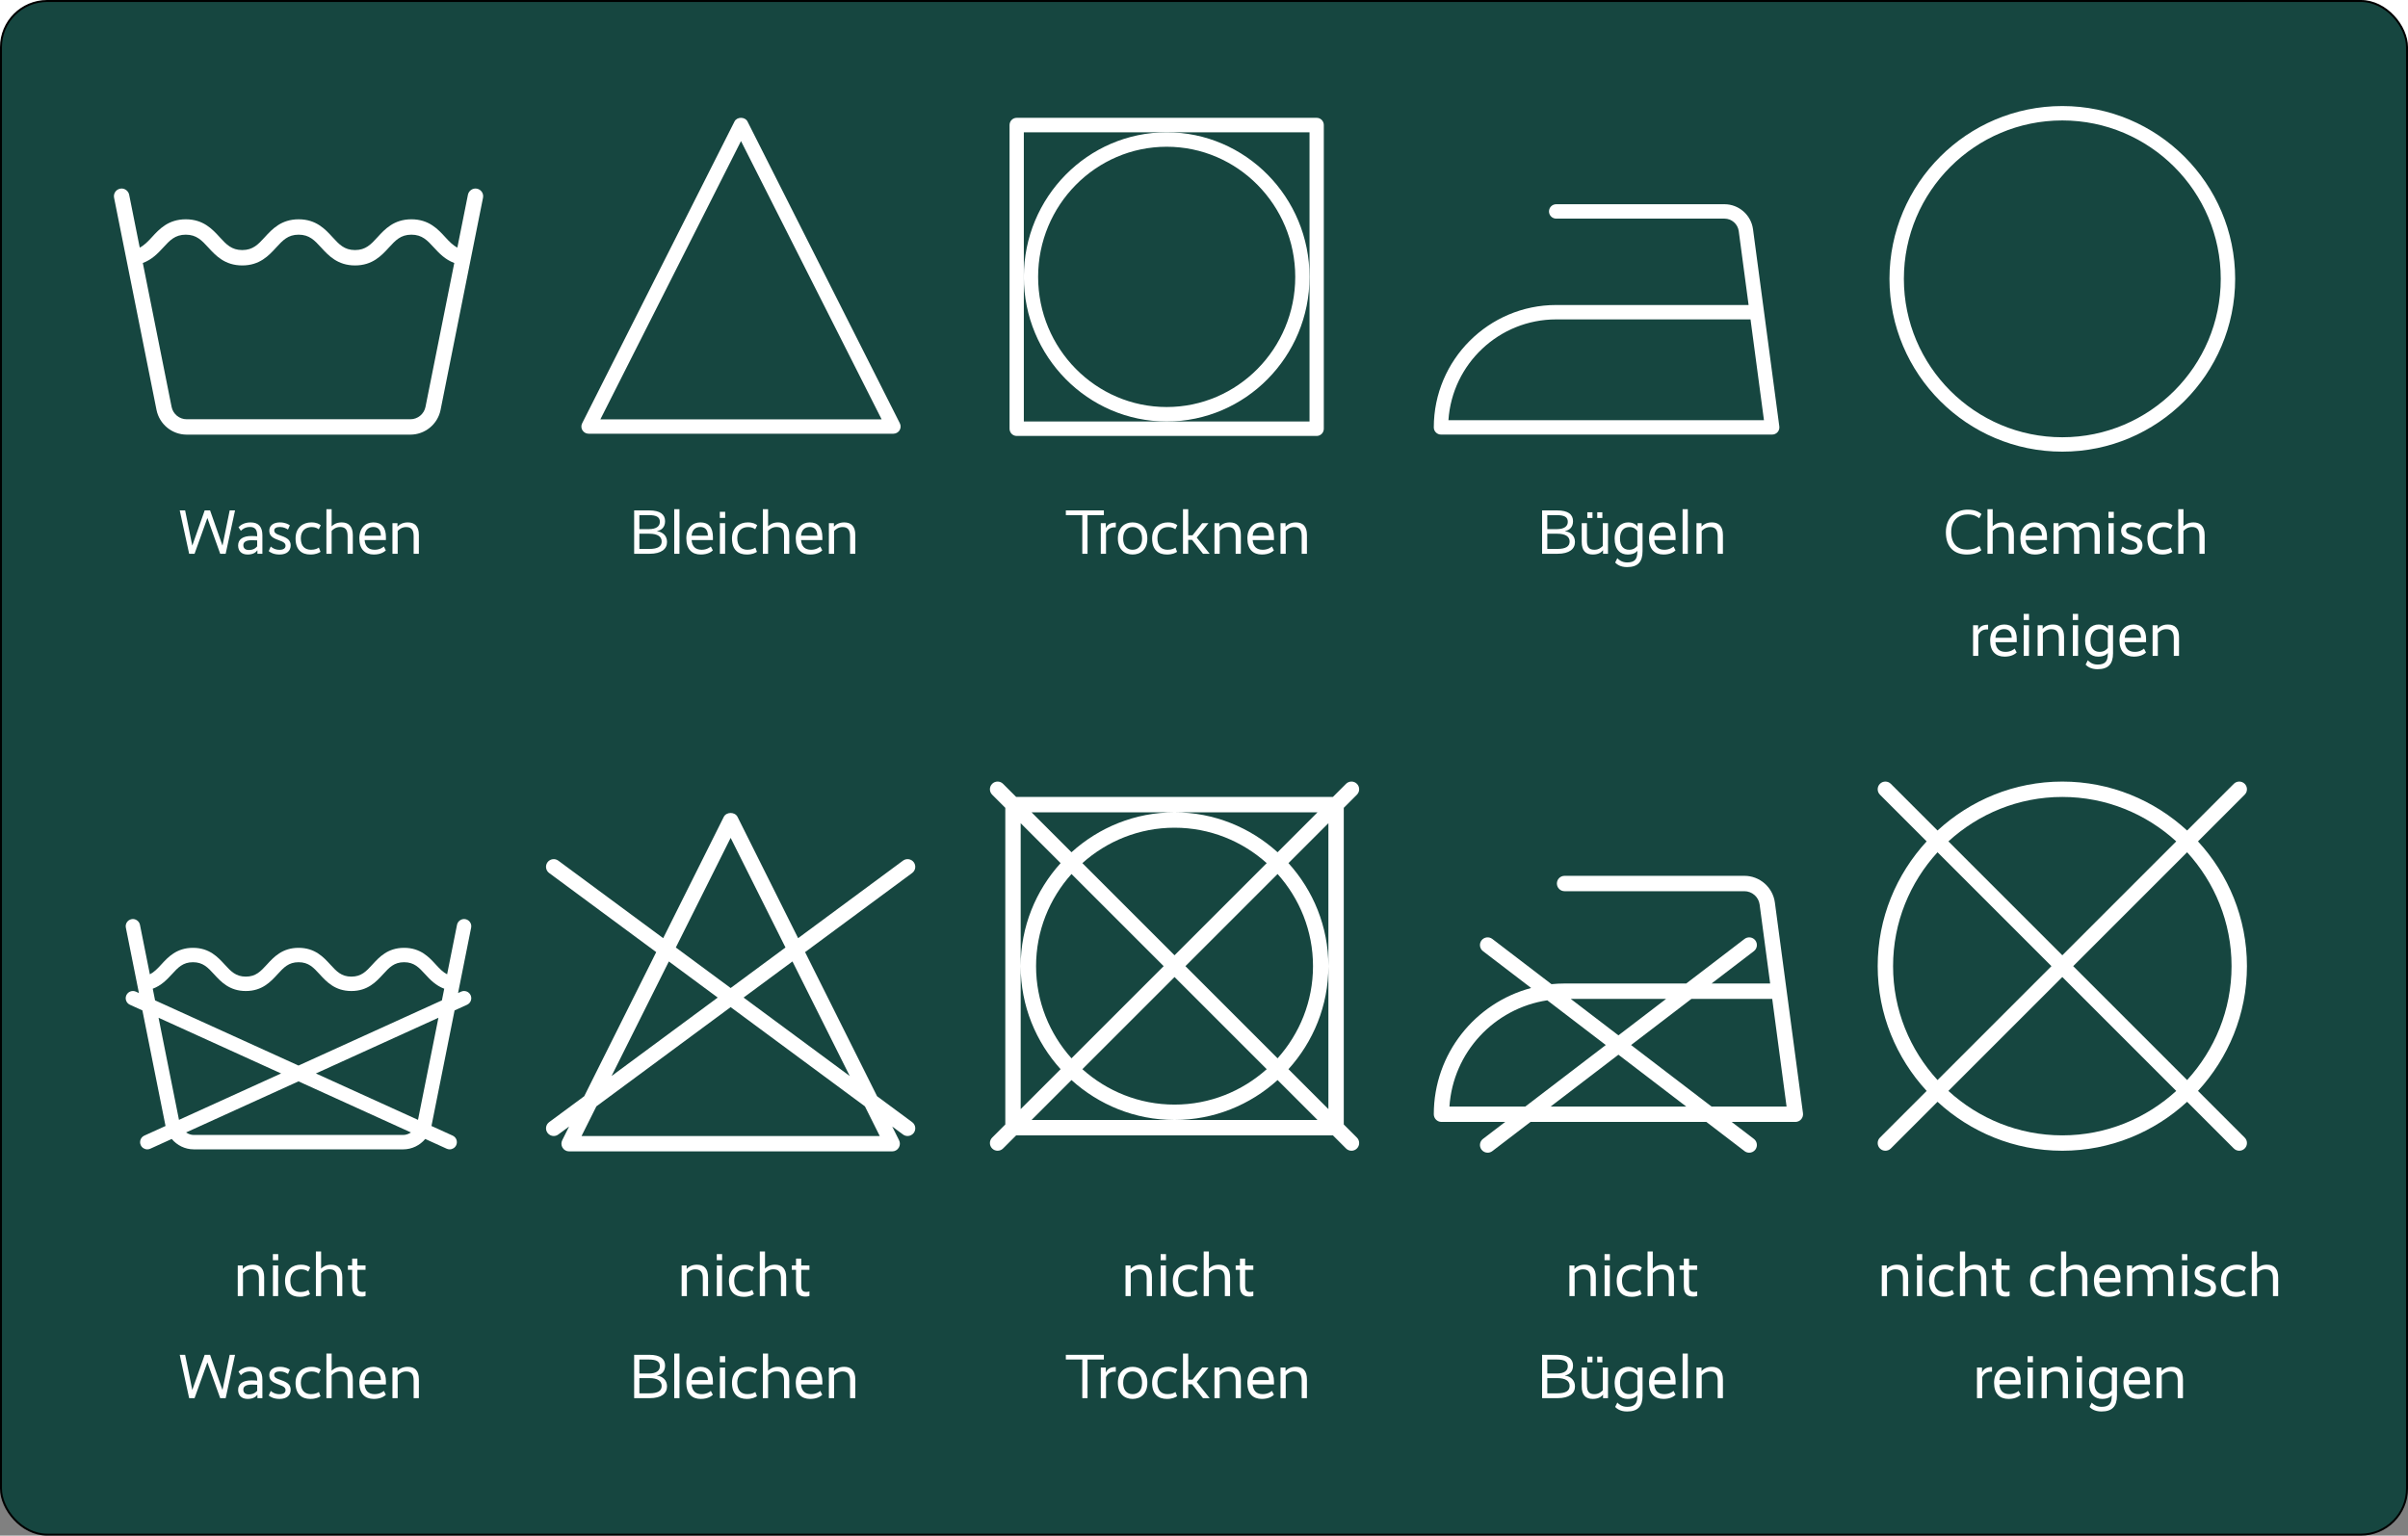 <?xml version="1.0" encoding="UTF-8"?> <svg xmlns="http://www.w3.org/2000/svg" width="613" height="391" viewBox="0 0 613 391" fill="none"><rect x="0" y="0" width="613" height="391" fill="#808080" stroke="none"/><rect width="613" height="302" fill="white"></rect><rect x="0.25" y="0.25" width="612.5" height="390.5" rx="11.75" fill="#164640" stroke="black" stroke-width="0.5"></rect><path d="M117.381 252.492L116.607 252.844L119.937 236.196C120.137 235.203 119.493 234.238 118.498 234.039C117.556 233.832 116.543 234.48 116.343 235.477L113.822 248.076C112.755 247.528 111.912 246.651 110.945 245.595C109.205 243.697 107.039 241.334 102.873 241.334C98.706 241.334 96.544 243.697 94.804 245.595C93.237 247.31 91.994 248.665 89.446 248.665C86.893 248.665 85.655 247.31 84.084 245.595C82.344 243.697 80.178 241.334 76.012 241.334C71.849 241.334 69.683 243.697 67.947 245.594C66.372 247.31 65.13 248.665 62.577 248.665C60.022 248.665 58.776 247.31 57.201 245.594C55.461 243.697 53.292 241.334 49.122 241.334C44.952 241.334 42.786 243.695 41.046 245.594C40.074 246.652 39.226 247.532 38.151 248.08L35.63 235.476C35.43 234.48 34.417 233.83 33.475 234.039C32.48 234.238 31.836 235.203 32.037 236.196L35.366 252.844L34.592 252.492C33.672 252.077 32.588 252.481 32.165 253.401C31.747 254.323 32.155 255.41 33.075 255.828L36.252 257.273L42.137 286.694L36.74 289.147C35.82 289.566 35.412 290.652 35.831 291.574C36.139 292.248 36.804 292.648 37.499 292.648C37.753 292.648 38.011 292.596 38.258 292.483L43.719 290.001C45.079 291.626 47.11 292.648 49.337 292.648H102.636C104.862 292.648 106.894 291.626 108.254 290.001L113.715 292.483C113.962 292.596 114.22 292.648 114.474 292.648C115.168 292.648 115.834 292.248 116.142 291.574C116.561 290.652 116.153 289.566 115.233 289.147L109.836 286.694L115.721 257.273L118.898 255.828C119.818 255.409 120.226 254.323 119.807 253.401C119.389 252.482 118.304 252.077 117.381 252.492ZM40.364 259.142L71.558 273.321L45.563 285.137L40.364 259.142ZM102.637 288.983H49.337C48.606 288.983 47.941 288.726 47.361 288.346L75.987 275.334L104.612 288.346C104.032 288.726 103.367 288.983 102.637 288.983ZM106.41 285.137L80.415 273.321L111.609 259.142L106.41 285.137ZM112.495 254.713L75.987 271.308L39.478 254.713L38.885 251.746C41.047 250.947 42.479 249.451 43.745 248.07C45.321 246.354 46.566 244.999 49.122 244.999C51.681 244.999 52.927 246.356 54.502 248.072C56.242 249.969 58.411 252.33 62.578 252.33C66.744 252.33 68.91 249.967 70.65 248.069C72.221 246.354 73.46 244.999 76.012 244.999C78.564 244.999 79.806 246.354 81.381 248.07C83.117 249.967 85.283 252.33 89.446 252.33C93.609 252.33 95.771 249.967 97.511 248.07C99.082 246.354 100.321 244.999 102.873 244.999C105.425 244.999 106.667 246.354 108.242 248.07C109.505 249.451 110.934 250.946 113.089 251.745L112.495 254.713Z" fill="white"></path><path d="M229.075 107.784L190.287 30.93C189.66 29.69 187.611 29.69 186.983 30.93L148.195 107.784C147.91 108.351 147.939 109.024 148.274 109.564C148.613 110.104 149.208 110.432 149.847 110.432H227.423C228.062 110.432 228.657 110.104 228.996 109.564C229.332 109.024 229.36 108.351 229.075 107.784ZM152.834 106.776L188.635 35.916L224.436 106.776H152.834Z" fill="white"></path><g clip-path="url(#clip0_3007_8325)"><path d="M335.182 30H258.818C257.813 30 257 30.823 257 31.841V109.159C257 110.177 257.813 111 258.818 111H335.182C336.187 111 337 110.177 337 109.159V31.841C337 30.823 336.187 30 335.182 30ZM333.364 70.5V107.318H297H260.636V70.5V33.682H297H333.364V70.5Z" fill="white"></path><path d="M297 33.682C276.949 33.682 260.637 50.198 260.637 70.5C260.637 90.802 276.949 107.318 297 107.318C317.052 107.318 333.364 90.802 333.364 70.5C333.364 50.198 317.052 33.682 297 33.682ZM297 103.636C278.955 103.636 264.273 88.771 264.273 70.5C264.273 52.229 278.955 37.364 297 37.364C315.046 37.364 329.728 52.229 329.728 70.5C329.728 88.771 315.045 103.636 297 103.636Z" fill="white"></path></g><path d="M452.957 108.574L446.261 58.363C445.778 54.735 442.655 52 438.994 52H396.157C395.144 52 394.324 52.82 394.324 53.833C394.324 54.846 395.144 55.666 396.157 55.666H438.995C440.824 55.666 442.386 57.033 442.628 58.846L445.137 77.659H396.157C378.977 77.659 365 91.635 365 108.816C365 109.829 365.82 110.649 366.833 110.649H451.14C451.668 110.649 452.171 110.421 452.519 110.024C452.867 109.625 453.027 109.097 452.957 108.574ZM368.726 106.983C369.673 92.675 381.615 81.324 396.157 81.324H445.626L449.046 106.983H368.726Z" fill="white"></path><g clip-path="url(#clip1_3007_8325)"><path d="M525 27C500.737 27 481 46.739 481 71C481 95.261 500.737 115 525 115C549.263 115 569 95.261 569 71C569 46.739 549.263 27 525 27ZM525 111.333C502.76 111.333 484.667 93.24 484.667 71C484.667 48.76 502.76 30.667 525 30.667C547.24 30.667 565.333 48.76 565.333 71C565.333 93.24 547.24 111.333 525 111.333Z" fill="white"></path></g><path d="M59.833 129.96L57.449 141H56.057L52.809 131.928H52.777L49.529 141H48.153L45.753 129.96H47.129L48.937 138.872H48.969L52.105 129.96H53.481L56.617 138.872H56.649L58.473 129.96H59.833ZM60.619 138.888C60.619 137.288 61.883 136.472 64.043 136.472C64.667 136.472 65.163 136.52 65.467 136.552V136.312C65.467 134.856 64.923 134.184 63.643 134.184C62.411 134.184 61.691 134.76 61.323 135.16L60.715 134.248C61.163 133.768 62.107 133.016 63.787 133.016C65.883 133.016 66.795 134.2 66.795 136.328V141H65.531V140.136H65.499C65.275 140.44 64.667 141.192 63.067 141.192C61.419 141.192 60.619 140.248 60.619 138.888ZM61.947 138.808C61.947 139.576 62.427 140.04 63.355 140.04C64.635 140.04 65.211 139.416 65.467 139.112V137.592C65.163 137.56 64.731 137.544 64.139 137.544C62.683 137.544 61.947 137.976 61.947 138.808ZM73.788 133.752L73.308 134.84C72.908 134.584 72.252 134.184 71.26 134.184C70.348 134.184 69.82 134.504 69.82 135.048C69.82 135.656 70.188 135.96 71.692 136.456C73.196 136.968 73.996 137.624 73.996 138.856C73.996 140.264 73.004 141.192 71.18 141.192C69.628 141.192 68.812 140.648 68.412 140.328L68.924 139.16C69.276 139.464 69.996 139.992 71.164 139.992C72.188 139.992 72.684 139.576 72.684 138.984C72.684 138.376 72.364 138.024 70.892 137.512C69.404 136.984 68.556 136.44 68.556 135.112C68.556 133.8 69.628 133.016 71.244 133.016C72.636 133.016 73.388 133.496 73.788 133.752ZM81.656 133.736L81.144 134.776C80.792 134.504 80.28 134.2 79.352 134.2C77.88 134.2 76.584 135.048 76.584 137.048C76.584 139.112 77.656 139.976 79.176 139.976C80.232 139.976 80.856 139.656 81.176 139.416L81.592 140.504C81.176 140.776 80.408 141.192 79.016 141.192C76.776 141.192 75.24 139.96 75.24 137.096C75.24 134.264 77.208 133.016 79.24 133.016C80.584 133.016 81.224 133.4 81.656 133.736ZM84.424 129.64V133.992H84.456C84.792 133.656 85.56 133.016 86.984 133.016C88.712 133.016 89.816 133.992 89.816 136.232V141H88.488V136.488C88.488 134.84 87.88 134.184 86.568 134.184C85.528 134.184 84.792 134.776 84.424 135.176V141H83.096V129.64H84.424ZM91.475 137.08C91.475 134.44 93.043 133.016 95.059 133.016C97.107 133.016 98.243 134.248 98.243 136.76V137.512H92.819C92.963 139.144 93.811 139.976 95.379 139.976C96.691 139.976 97.475 139.368 97.715 139.144L98.227 140.136C97.875 140.472 96.963 141.192 95.155 141.192C92.963 141.192 91.475 139.912 91.475 137.08ZM95.027 134.184C93.827 134.184 92.931 134.936 92.819 136.392H96.963C96.947 134.968 96.307 134.184 95.027 134.184ZM101.188 133.208V134.088H101.22C101.54 133.72 102.308 133.016 103.812 133.016C105.572 133.016 106.628 133.976 106.628 136.216V141H105.3V136.472C105.3 134.856 104.66 134.2 103.38 134.2C102.34 134.2 101.604 134.792 101.236 135.192V141H99.908V133.208H101.188Z" fill="white"></path><path d="M169.803 138.008C169.803 139.768 168.379 141 165.387 141H161.435V129.96H165.275C168.075 129.96 169.307 131 169.307 132.696C169.307 134.2 168.443 135 167.259 135.224V135.256C168.715 135.464 169.803 136.408 169.803 138.008ZM167.979 132.856C167.979 131.672 167.131 131.16 165.163 131.16H162.763V134.728H165.163C167.131 134.728 167.979 133.976 167.979 132.856ZM168.443 137.88C168.443 136.648 167.435 135.896 165.323 135.896H162.763V139.768H165.323C167.483 139.768 168.443 139.112 168.443 137.88ZM172.965 129.64V141H171.637V129.64H172.965ZM174.717 137.08C174.717 134.44 176.285 133.016 178.301 133.016C180.349 133.016 181.485 134.248 181.485 136.76V137.512H176.061C176.205 139.144 177.053 139.976 178.621 139.976C179.933 139.976 180.717 139.368 180.957 139.144L181.469 140.136C181.117 140.472 180.205 141.192 178.397 141.192C176.205 141.192 174.717 139.912 174.717 137.08ZM178.269 134.184C177.069 134.184 176.173 134.936 176.061 136.392H180.205C180.189 134.968 179.549 134.184 178.269 134.184ZM184.606 130.312V131.864H183.246V130.312H184.606ZM184.59 133.208V141H183.262V133.208H184.59ZM192.758 133.736L192.246 134.776C191.894 134.504 191.382 134.2 190.454 134.2C188.982 134.2 187.686 135.048 187.686 137.048C187.686 139.112 188.758 139.976 190.278 139.976C191.334 139.976 191.958 139.656 192.278 139.416L192.694 140.504C192.278 140.776 191.51 141.192 190.118 141.192C187.878 141.192 186.342 139.96 186.342 137.096C186.342 134.264 188.31 133.016 190.342 133.016C191.686 133.016 192.326 133.4 192.758 133.736ZM195.526 129.64V133.992H195.558C195.894 133.656 196.662 133.016 198.086 133.016C199.814 133.016 200.918 133.992 200.918 136.232V141H199.59V136.488C199.59 134.84 198.982 134.184 197.67 134.184C196.63 134.184 195.894 134.776 195.526 135.176V141H194.198V129.64H195.526ZM202.576 137.08C202.576 134.44 204.144 133.016 206.16 133.016C208.208 133.016 209.344 134.248 209.344 136.76V137.512H203.92C204.064 139.144 204.912 139.976 206.48 139.976C207.792 139.976 208.576 139.368 208.816 139.144L209.328 140.136C208.976 140.472 208.064 141.192 206.256 141.192C204.064 141.192 202.576 139.912 202.576 137.08ZM206.128 134.184C204.928 134.184 204.032 134.936 203.92 136.392H208.064C208.048 134.968 207.408 134.184 206.128 134.184ZM212.289 133.208V134.088H212.321C212.641 133.72 213.409 133.016 214.913 133.016C216.673 133.016 217.729 133.976 217.729 136.216V141H216.401V136.472C216.401 134.856 215.761 134.2 214.481 134.2C213.441 134.2 212.705 134.792 212.337 135.192V141H211.009V133.208H212.289Z" fill="white"></path><path d="M281.01 129.96V131.16H276.85V141H275.522V131.16H271.33V129.96H281.01ZM284.052 133.064V134.264H283.732C282.612 134.264 281.924 134.84 281.556 135.64V141H280.228V133.208H281.508V134.44H281.54C281.844 133.752 282.404 133.064 284.052 133.064ZM292.08 137.096C292.08 139.896 290.352 141.192 288.32 141.192C286.304 141.192 284.576 139.896 284.576 137.096C284.576 134.312 286.304 133.016 288.32 133.016C290.352 133.016 292.08 134.312 292.08 137.096ZM290.736 137.096C290.736 135.144 289.696 134.2 288.32 134.2C286.96 134.2 285.92 135.144 285.92 137.096C285.92 139.064 286.944 139.976 288.32 139.976C289.712 139.976 290.736 139.064 290.736 137.096ZM299.711 133.736L299.199 134.776C298.847 134.504 298.335 134.2 297.407 134.2C295.935 134.2 294.639 135.048 294.639 137.048C294.639 139.112 295.711 139.976 297.231 139.976C298.287 139.976 298.911 139.656 299.231 139.416L299.647 140.504C299.231 140.776 298.463 141.192 297.071 141.192C294.831 141.192 293.295 139.96 293.295 137.096C293.295 134.264 295.263 133.016 297.295 133.016C298.639 133.016 299.279 133.4 299.711 133.736ZM307.951 141H306.239L303.471 137.464H302.479V141H301.151V129.64H302.479V136.296H303.583L306.047 133.208H307.647L304.655 136.888L307.951 141ZM310.445 133.208V134.088H310.477C310.797 133.72 311.565 133.016 313.069 133.016C314.829 133.016 315.885 133.976 315.885 136.216V141H314.557V136.472C314.557 134.856 313.917 134.2 312.637 134.2C311.597 134.2 310.861 134.792 310.493 135.192V141H309.165V133.208H310.445ZM317.545 137.08C317.545 134.44 319.113 133.016 321.129 133.016C323.177 133.016 324.313 134.248 324.313 136.76V137.512H318.889C319.033 139.144 319.881 139.976 321.449 139.976C322.761 139.976 323.545 139.368 323.785 139.144L324.297 140.136C323.945 140.472 323.033 141.192 321.225 141.192C319.033 141.192 317.545 139.912 317.545 137.08ZM321.097 134.184C319.897 134.184 319.001 134.936 318.889 136.392H323.033C323.017 134.968 322.377 134.184 321.097 134.184ZM327.258 133.208V134.088H327.29C327.61 133.72 328.378 133.016 329.882 133.016C331.642 133.016 332.698 133.976 332.698 136.216V141H331.37V136.472C331.37 134.856 330.73 134.2 329.45 134.2C328.41 134.2 327.674 134.792 327.306 135.192V141H325.978V133.208H327.258Z" fill="white"></path><path d="M400.936 138.008C400.936 139.768 399.512 141 396.52 141H392.568V129.96H396.408C399.208 129.96 400.44 131 400.44 132.696C400.44 134.2 399.576 135 398.392 135.224V135.256C399.848 135.464 400.936 136.408 400.936 138.008ZM399.112 132.856C399.112 131.672 398.264 131.16 396.296 131.16H393.896V134.728H396.296C398.264 134.728 399.112 133.976 399.112 132.856ZM399.576 137.88C399.576 136.648 398.568 135.896 396.456 135.896H393.896V139.768H396.456C398.616 139.768 399.576 139.112 399.576 137.88ZM405.394 130.424V131.88H404.082V130.424H405.394ZM407.906 130.424V131.88H406.61V130.424H407.906ZM409.346 133.208V141H408.082V140.12H408.05C407.778 140.44 407.138 141.192 405.474 141.192C403.698 141.192 402.658 140.248 402.658 137.992V133.208H403.986V137.72C403.986 139.368 404.578 139.976 405.906 139.976C407.01 139.976 407.666 139.368 408.018 139V133.208H409.346ZM418.142 133.208V140.328C418.142 143.08 416.942 144.392 414.19 144.392C412.414 144.392 411.582 143.64 411.166 143.24L411.726 142.12C412.014 142.424 412.782 143.208 414.206 143.208C416.142 143.208 416.814 142.36 416.814 140.584V140.28H416.782C416.542 140.568 415.95 141.192 414.35 141.192C412.494 141.192 411.038 139.944 411.038 137.144C411.038 134.296 412.718 133.016 414.478 133.016C415.998 133.016 416.574 133.752 416.846 134.088H416.878V133.208H418.142ZM412.398 137.096C412.398 139.128 413.39 139.976 414.718 139.976C415.934 139.976 416.51 139.352 416.814 138.984V135.208C416.51 134.824 415.966 134.2 414.814 134.2C413.502 134.2 412.398 135.048 412.398 137.096ZM419.787 137.08C419.787 134.44 421.355 133.016 423.371 133.016C425.419 133.016 426.555 134.248 426.555 136.76V137.512H421.131C421.275 139.144 422.123 139.976 423.691 139.976C425.003 139.976 425.787 139.368 426.027 139.144L426.539 140.136C426.187 140.472 425.275 141.192 423.467 141.192C421.275 141.192 419.787 139.912 419.787 137.08ZM423.339 134.184C422.139 134.184 421.243 134.936 421.131 136.392H425.275C425.259 134.968 424.619 134.184 423.339 134.184ZM429.66 129.64V141H428.332V129.64H429.66ZM433.156 133.208V134.088H433.188C433.508 133.72 434.276 133.016 435.78 133.016C437.54 133.016 438.596 133.976 438.596 136.216V141H437.268V136.472C437.268 134.856 436.628 134.2 435.348 134.2C434.308 134.2 433.572 134.792 433.204 135.192V141H431.876V133.208H433.156Z" fill="white"></path><path d="M495.359 135.512C495.359 131.512 498.127 129.768 500.927 129.768C503.039 129.768 503.871 130.488 504.431 130.872L503.855 131.96C503.343 131.592 502.623 130.984 500.959 130.984C498.687 130.984 496.719 132.36 496.719 135.432C496.719 138.552 498.383 139.944 500.767 139.944C502.575 139.944 503.519 139.304 503.903 139.016L504.383 140.104C503.967 140.424 502.879 141.192 500.687 141.192C497.647 141.192 495.359 139.48 495.359 135.512ZM507.276 129.64V133.992H507.308C507.644 133.656 508.412 133.016 509.836 133.016C511.564 133.016 512.668 133.992 512.668 136.232V141H511.34V136.488C511.34 134.84 510.732 134.184 509.42 134.184C508.38 134.184 507.644 134.776 507.276 135.176V141H505.948V129.64H507.276ZM514.326 137.08C514.326 134.44 515.894 133.016 517.91 133.016C519.958 133.016 521.094 134.248 521.094 136.76V137.512H515.67C515.814 139.144 516.662 139.976 518.23 139.976C519.542 139.976 520.326 139.368 520.566 139.144L521.078 140.136C520.726 140.472 519.814 141.192 518.006 141.192C515.814 141.192 514.326 139.912 514.326 137.08ZM517.878 134.184C516.678 134.184 515.782 134.936 515.67 136.392H519.814C519.798 134.968 519.158 134.184 517.878 134.184ZM524.039 133.208V134.088H524.071C524.407 133.672 525.207 133.016 526.551 133.016C527.607 133.016 528.423 133.384 528.887 134.216C529.303 133.752 530.199 133.016 531.687 133.016C533.463 133.016 534.535 133.96 534.535 136.216V141H533.207V136.472C533.207 134.856 532.535 134.2 531.303 134.2C530.327 134.2 529.639 134.712 529.223 135.144C529.287 135.464 529.319 135.816 529.319 136.216V141H527.991V136.472C527.991 134.856 527.303 134.2 526.119 134.2C525.127 134.2 524.455 134.792 524.087 135.192V141H522.759V133.208H524.039ZM538.106 130.312V131.864H536.746V130.312H538.106ZM538.09 133.208V141H536.762V133.208H538.09ZM545.202 133.752L544.722 134.84C544.322 134.584 543.666 134.184 542.674 134.184C541.762 134.184 541.234 134.504 541.234 135.048C541.234 135.656 541.602 135.96 543.106 136.456C544.61 136.968 545.41 137.624 545.41 138.856C545.41 140.264 544.418 141.192 542.594 141.192C541.042 141.192 540.226 140.648 539.826 140.328L540.338 139.16C540.69 139.464 541.41 139.992 542.578 139.992C543.602 139.992 544.098 139.576 544.098 138.984C544.098 138.376 543.778 138.024 542.306 137.512C540.818 136.984 539.97 136.44 539.97 135.112C539.97 133.8 541.042 133.016 542.658 133.016C544.05 133.016 544.802 133.496 545.202 133.752ZM553.071 133.736L552.559 134.776C552.207 134.504 551.695 134.2 550.766 134.2C549.295 134.2 547.999 135.048 547.999 137.048C547.999 139.112 549.071 139.976 550.591 139.976C551.647 139.976 552.271 139.656 552.591 139.416L553.007 140.504C552.591 140.776 551.823 141.192 550.431 141.192C548.191 141.192 546.655 139.96 546.655 137.096C546.655 134.264 548.623 133.016 550.655 133.016C551.999 133.016 552.639 133.4 553.071 133.736ZM555.838 129.64V133.992H555.87C556.206 133.656 556.974 133.016 558.398 133.016C560.126 133.016 561.23 133.992 561.23 136.232V141H559.902V136.488C559.902 134.84 559.294 134.184 557.982 134.184C556.942 134.184 556.206 134.776 555.838 135.176V141H554.51V129.64H555.838ZM506.107 159.064V160.264H505.787C504.667 160.264 503.979 160.84 503.611 161.64V167H502.283V159.208H503.563V160.44H503.595C503.899 159.752 504.459 159.064 506.107 159.064ZM506.631 163.08C506.631 160.44 508.199 159.016 510.215 159.016C512.263 159.016 513.399 160.248 513.399 162.76V163.512H507.975C508.119 165.144 508.967 165.976 510.535 165.976C511.847 165.976 512.631 165.368 512.871 165.144L513.383 166.136C513.031 166.472 512.119 167.192 510.311 167.192C508.119 167.192 506.631 165.912 506.631 163.08ZM510.183 160.184C508.983 160.184 508.087 160.936 507.975 162.392H512.119C512.103 160.968 511.463 160.184 510.183 160.184ZM516.52 156.312V157.864H515.16V156.312H516.52ZM516.504 159.208V167H515.176V159.208H516.504ZM520 159.208V160.088H520.032C520.352 159.72 521.12 159.016 522.624 159.016C524.384 159.016 525.44 159.976 525.44 162.216V167H524.112V162.472C524.112 160.856 523.472 160.2 522.192 160.2C521.152 160.2 520.416 160.792 520.048 161.192V167H518.72V159.208H520ZM529.02 156.312V157.864H527.66V156.312H529.02ZM529.004 159.208V167H527.676V159.208H529.004ZM537.908 159.208V166.328C537.908 169.08 536.708 170.392 533.956 170.392C532.18 170.392 531.348 169.64 530.932 169.24L531.492 168.12C531.78 168.424 532.548 169.208 533.972 169.208C535.908 169.208 536.58 168.36 536.58 166.584V166.28H536.548C536.308 166.568 535.716 167.192 534.116 167.192C532.26 167.192 530.804 165.944 530.804 163.144C530.804 160.296 532.484 159.016 534.244 159.016C535.764 159.016 536.34 159.752 536.612 160.088H536.644V159.208H537.908ZM532.164 163.096C532.164 165.128 533.156 165.976 534.484 165.976C535.7 165.976 536.276 165.352 536.58 164.984V161.208C536.276 160.824 535.732 160.2 534.58 160.2C533.268 160.2 532.164 161.048 532.164 163.096ZM539.553 163.08C539.553 160.44 541.121 159.016 543.137 159.016C545.185 159.016 546.321 160.248 546.321 162.76V163.512H540.897C541.041 165.144 541.889 165.976 543.457 165.976C544.769 165.976 545.553 165.368 545.793 165.144L546.305 166.136C545.953 166.472 545.041 167.192 543.233 167.192C541.041 167.192 539.553 165.912 539.553 163.08ZM543.105 160.184C541.905 160.184 541.009 160.936 540.897 162.392H545.041C545.025 160.968 544.385 160.184 543.105 160.184ZM549.266 159.208V160.088H549.298C549.618 159.72 550.386 159.016 551.89 159.016C553.65 159.016 554.706 159.976 554.706 162.216V167H553.378V162.472C553.378 160.856 552.738 160.2 551.458 160.2C550.418 160.2 549.682 160.792 549.314 161.192V167H547.986V159.208H549.266Z" fill="white"></path><path d="M121.423 48.042C120.418 47.82 119.335 48.512 119.121 49.578L116.428 63.04C115.288 62.454 114.386 61.517 113.353 60.39C111.494 58.361 109.18 55.837 104.728 55.837C100.276 55.837 97.966 58.361 96.107 60.39C94.432 62.222 93.105 63.669 90.381 63.669C87.654 63.669 86.331 62.222 84.652 60.39C82.793 58.361 80.479 55.837 76.027 55.837C71.579 55.837 69.265 58.361 67.409 60.388C65.727 62.222 64.399 63.669 61.672 63.669C58.941 63.669 57.61 62.222 55.927 60.388C54.069 58.361 51.751 55.837 47.295 55.837C42.839 55.837 40.525 58.359 38.666 60.388C37.627 61.518 36.721 62.459 35.573 63.045L32.879 49.578C32.665 48.512 31.582 47.818 30.577 48.042C29.513 48.254 28.825 49.285 29.039 50.346L39.844 104.368C40.575 108.017 43.806 110.665 47.524 110.665H104.475C108.193 110.665 111.425 108.017 112.156 104.368L122.961 50.346C123.175 49.285 122.487 48.254 121.423 48.042ZM108.316 103.6C107.949 105.424 106.335 106.749 104.476 106.749H47.524C45.666 106.749 44.051 105.424 43.684 103.6L36.356 66.961C38.667 66.108 40.197 64.51 41.55 63.034C43.233 61.2 44.564 59.753 47.295 59.753C50.03 59.753 51.361 61.202 53.044 63.036C54.903 65.063 57.22 67.585 61.672 67.585C66.124 67.585 68.439 65.061 70.297 63.032C71.977 61.2 73.3 59.753 76.027 59.753C78.754 59.753 80.081 61.2 81.764 63.034C83.619 65.061 85.933 67.585 90.381 67.585C94.83 67.585 97.14 65.061 98.999 63.034C100.678 61.2 102.001 59.753 104.728 59.753C107.455 59.753 108.783 61.2 110.466 63.034C111.815 64.51 113.341 66.107 115.644 66.96L108.316 103.6Z" fill="white"></path><path d="M232.203 285.716L223.277 279.118L204.949 242.427L232.203 222.282C233.075 221.64 233.259 220.414 232.616 219.544C231.966 218.673 230.742 218.496 229.878 219.134L203.174 238.872L187.752 207.996C187.086 206.668 184.914 206.668 184.248 207.996L168.826 238.872L142.122 219.134C141.261 218.496 140.034 218.674 139.383 219.544C138.741 220.414 138.924 221.64 139.796 222.282L167.051 242.427L148.723 279.118L139.796 285.716C138.924 286.359 138.741 287.585 139.383 288.455C139.77 288.973 140.362 289.249 140.959 289.249C141.364 289.249 141.774 289.124 142.122 288.864L144.87 286.833L143.124 290.328C142.822 290.935 142.852 291.656 143.208 292.235C143.567 292.813 144.199 293.165 144.875 293.165H227.124C227.801 293.165 228.432 292.813 228.791 292.235C229.147 291.656 229.178 290.935 228.875 290.328L227.13 286.833L229.878 288.864C230.226 289.124 230.635 289.249 231.04 289.249C231.637 289.249 232.23 288.973 232.616 288.455C233.259 287.585 233.075 286.359 232.203 285.716ZM216.321 273.977L189.292 253.999L201.734 244.803L216.321 273.977ZM186 213.338L199.957 241.25L186 251.566L172.043 241.25L186 213.338ZM170.267 244.804L182.708 253.999L155.679 273.977L170.267 244.804ZM148.043 289.249L151.819 281.697L186 256.433L220.181 281.697L223.957 289.249H148.043Z" fill="white"></path><path d="M342.083 286.314V205.686L345.426 202.343C346.191 201.578 346.191 200.339 345.426 199.574C344.661 198.809 343.422 198.809 342.657 199.574L339.314 202.917H258.686L255.343 199.574C254.578 198.809 253.339 198.809 252.574 199.574C251.809 200.339 251.809 201.578 252.574 202.343L255.917 205.686V286.314L252.574 289.657C251.809 290.422 251.809 291.661 252.574 292.426C252.956 292.809 253.457 293 253.958 293C254.459 293 254.96 292.809 255.343 292.426L258.686 289.083H339.314L342.657 292.426C343.04 292.809 343.541 293 344.042 293C344.543 293 345.044 292.809 345.426 292.426C346.192 291.661 346.192 290.422 345.426 289.657L342.083 286.314ZM299 206.833H335.398L325.232 216.999C318.28 210.705 309.095 206.833 299 206.833C288.905 206.833 279.72 210.705 272.768 216.999L262.603 206.833H299ZM296.231 246L272.768 269.463C267.181 263.223 263.75 255.014 263.75 246C263.75 236.986 267.181 228.777 272.768 222.537L296.231 246ZM275.537 219.768C281.777 214.181 289.986 210.75 299 210.75C308.014 210.75 316.223 214.181 322.463 219.768L299 243.231L275.537 219.768ZM299 248.769L322.463 272.232C316.223 277.819 308.014 281.25 299 281.25C289.986 281.25 281.777 277.819 275.537 272.232L299 248.769ZM301.769 246L325.232 222.537C330.819 228.777 334.25 236.986 334.25 246C334.25 255.014 330.819 263.223 325.232 269.463L301.769 246ZM259.833 246V209.603L269.999 219.768C263.705 226.72 259.833 235.905 259.833 246C259.833 256.095 263.705 265.28 269.999 272.232L259.833 282.398V246ZM299 285.167H262.603L272.768 275.001C279.72 281.295 288.905 285.167 299 285.167C309.095 285.167 318.28 281.295 325.232 275.001L335.398 285.167H299ZM338.167 246V282.398L328.001 272.232C334.295 265.28 338.167 256.095 338.167 246C338.167 235.905 334.295 226.72 328.001 219.768L338.167 209.603V246Z" fill="white"></path><path d="M458.984 283.45L451.827 229.797C451.311 225.922 447.972 223 444.063 223H398.291C397.209 223 396.333 223.876 396.333 224.958C396.333 226.041 397.209 226.917 398.291 226.917H444.063C446.018 226.917 447.689 228.378 447.945 230.315L450.626 250.416H435.709L446.48 242.18C447.341 241.524 447.501 240.294 446.847 239.435C446.186 238.573 444.958 238.416 444.101 239.07L429.264 250.416H398.291C397.165 250.416 396.053 250.476 394.956 250.585L379.898 239.07C379.037 238.416 377.813 238.573 377.151 239.435C376.497 240.294 376.658 241.524 377.519 242.18L389.784 251.559C375.543 255.333 365 268.295 365 283.708C365 284.79 365.876 285.666 366.958 285.666H383.168L377.519 289.986C376.658 290.642 376.498 291.872 377.152 292.73C377.538 293.235 378.119 293.499 378.708 293.499C379.125 293.499 379.542 293.367 379.898 293.096L389.614 285.666H434.386L444.101 293.096C444.457 293.367 444.874 293.499 445.291 293.499C445.88 293.499 446.461 293.235 446.848 292.73C447.502 291.872 447.341 290.642 446.48 289.986L440.831 285.666H457.041C457.607 285.666 458.142 285.423 458.513 284.999C458.884 284.572 459.056 284.008 458.984 283.45ZM424.142 254.333L411.999 263.619L399.857 254.333L424.142 254.333ZM388.29 281.749H368.982C369.894 267.937 380.408 256.737 393.887 254.697L408.777 266.083L388.29 281.749ZM394.735 281.749L411.999 268.547L429.264 281.749H394.735ZM435.709 281.749L415.222 266.083L430.587 254.333H451.15L454.803 281.749H435.709Z" fill="white"></path><path d="M559.538 214.232L571.426 202.343C572.191 201.578 572.191 200.339 571.426 199.574C570.661 198.809 569.422 198.809 568.657 199.574L556.768 211.463C548.393 203.753 537.255 199 525 199C512.745 199 501.607 203.753 493.232 211.463L481.343 199.574C480.578 198.809 479.339 198.809 478.574 199.574C477.809 200.339 477.809 201.578 478.574 202.343L490.463 214.232C482.753 222.607 478 233.746 478 246C478 258.254 482.753 269.393 490.463 277.768L478.574 289.657C477.809 290.422 477.809 291.661 478.574 292.426C478.956 292.809 479.457 293 479.958 293C480.459 293 480.96 292.809 481.343 292.426L493.232 280.538C501.607 288.247 512.745 293 525 293C537.255 293 548.393 288.247 556.768 280.538L568.657 292.426C569.04 292.809 569.541 293 570.042 293C570.543 293 571.044 292.809 571.426 292.426C572.192 291.661 572.192 290.422 571.426 289.657L559.538 277.768C567.247 269.393 572 258.254 572 246C572 233.746 567.247 222.607 559.538 214.232ZM525 202.917C536.175 202.917 546.336 207.229 554 214.231L525 243.231L496 214.231C503.664 207.229 513.825 202.917 525 202.917ZM493.231 275C486.229 267.336 481.917 257.175 481.917 246C481.917 234.825 486.229 224.664 493.231 217L522.231 246L493.231 275ZM525 289.083C513.825 289.083 503.664 284.771 496 277.769L525 248.769L554 277.769C546.336 284.771 536.175 289.083 525 289.083ZM556.769 275L527.769 246L556.769 217C563.771 224.664 568.083 234.825 568.083 246C568.083 257.175 563.771 267.336 556.769 275Z" fill="white"></path><path d="M61.805 322.208V323.088H61.837C62.157 322.72 62.925 322.016 64.429 322.016C66.189 322.016 67.245 322.976 67.245 325.216V330H65.917V325.472C65.917 323.856 65.277 323.2 63.997 323.2C62.957 323.2 62.221 323.792 61.853 324.192V330H60.525V322.208H61.805ZM70.825 319.312V320.864H69.465V319.312H70.825ZM70.808 322.208V330H69.481V322.208H70.808ZM78.977 322.736L78.465 323.776C78.113 323.504 77.601 323.2 76.673 323.2C75.201 323.2 73.905 324.048 73.905 326.048C73.905 328.112 74.977 328.976 76.497 328.976C77.553 328.976 78.177 328.656 78.497 328.416L78.913 329.504C78.497 329.776 77.729 330.192 76.337 330.192C74.097 330.192 72.561 328.96 72.561 326.096C72.561 323.264 74.529 322.016 76.561 322.016C77.905 322.016 78.545 322.4 78.977 322.736ZM81.745 318.64V322.992H81.776C82.112 322.656 82.88 322.016 84.305 322.016C86.032 322.016 87.136 322.992 87.136 325.232V330H85.808V325.488C85.808 323.84 85.201 323.184 83.888 323.184C82.849 323.184 82.112 323.776 81.745 324.176V330H80.416V318.64H81.745ZM93.054 322.208V323.328H90.974V327.312C90.974 328.656 91.438 328.944 92.318 328.944C92.686 328.944 92.926 328.864 93.054 328.816V329.968C92.926 330.016 92.574 330.128 92.046 330.128C90.686 330.128 89.646 329.6 89.646 327.456V323.328H88.558V322.208H89.646V320.464H90.974V322.208H93.054ZM59.833 344.96L57.449 356H56.057L52.809 346.928H52.777L49.529 356H48.153L45.753 344.96H47.129L48.937 353.872H48.969L52.105 344.96H53.481L56.617 353.872H56.649L58.473 344.96H59.833ZM60.619 353.888C60.619 352.288 61.883 351.472 64.043 351.472C64.667 351.472 65.163 351.52 65.467 351.552V351.312C65.467 349.856 64.923 349.184 63.643 349.184C62.411 349.184 61.691 349.76 61.323 350.16L60.715 349.248C61.163 348.768 62.107 348.016 63.787 348.016C65.883 348.016 66.795 349.2 66.795 351.328V356H65.531V355.136H65.499C65.275 355.44 64.667 356.192 63.067 356.192C61.419 356.192 60.619 355.248 60.619 353.888ZM61.947 353.808C61.947 354.576 62.427 355.04 63.355 355.04C64.635 355.04 65.211 354.416 65.467 354.112V352.592C65.163 352.56 64.731 352.544 64.139 352.544C62.683 352.544 61.947 352.976 61.947 353.808ZM73.788 348.752L73.308 349.84C72.908 349.584 72.252 349.184 71.26 349.184C70.348 349.184 69.82 349.504 69.82 350.048C69.82 350.656 70.188 350.96 71.692 351.456C73.196 351.968 73.996 352.624 73.996 353.856C73.996 355.264 73.004 356.192 71.18 356.192C69.628 356.192 68.812 355.648 68.412 355.328L68.924 354.16C69.276 354.464 69.996 354.992 71.164 354.992C72.188 354.992 72.684 354.576 72.684 353.984C72.684 353.376 72.364 353.024 70.892 352.512C69.404 351.984 68.556 351.44 68.556 350.112C68.556 348.8 69.628 348.016 71.244 348.016C72.636 348.016 73.388 348.496 73.788 348.752ZM81.656 348.736L81.144 349.776C80.792 349.504 80.28 349.2 79.352 349.2C77.88 349.2 76.584 350.048 76.584 352.048C76.584 354.112 77.656 354.976 79.176 354.976C80.232 354.976 80.856 354.656 81.176 354.416L81.592 355.504C81.176 355.776 80.408 356.192 79.016 356.192C76.776 356.192 75.24 354.96 75.24 352.096C75.24 349.264 77.208 348.016 79.24 348.016C80.584 348.016 81.224 348.4 81.656 348.736ZM84.424 344.64V348.992H84.456C84.792 348.656 85.56 348.016 86.984 348.016C88.712 348.016 89.816 348.992 89.816 351.232V356H88.488V351.488C88.488 349.84 87.88 349.184 86.568 349.184C85.528 349.184 84.792 349.776 84.424 350.176V356H83.096V344.64H84.424ZM91.475 352.08C91.475 349.44 93.043 348.016 95.059 348.016C97.107 348.016 98.243 349.248 98.243 351.76V352.512H92.819C92.963 354.144 93.811 354.976 95.379 354.976C96.691 354.976 97.475 354.368 97.715 354.144L98.227 355.136C97.875 355.472 96.963 356.192 95.155 356.192C92.963 356.192 91.475 354.912 91.475 352.08ZM95.027 349.184C93.827 349.184 92.931 349.936 92.819 351.392H96.963C96.947 349.968 96.307 349.184 95.027 349.184ZM101.188 348.208V349.088H101.22C101.54 348.72 102.308 348.016 103.812 348.016C105.572 348.016 106.628 348.976 106.628 351.216V356H105.3V351.472C105.3 349.856 104.66 349.2 103.38 349.2C102.34 349.2 101.604 349.792 101.236 350.192V356H99.908V348.208H101.188Z" fill="white"></path><path d="M174.805 322.208V323.088H174.837C175.157 322.72 175.925 322.016 177.429 322.016C179.189 322.016 180.245 322.976 180.245 325.216V330H178.917V325.472C178.917 323.856 178.277 323.2 176.997 323.2C175.957 323.2 175.221 323.792 174.853 324.192V330H173.525V322.208H174.805ZM183.825 319.312V320.864H182.465V319.312H183.825ZM183.809 322.208V330H182.481V322.208H183.809ZM191.977 322.736L191.465 323.776C191.113 323.504 190.601 323.2 189.673 323.2C188.201 323.2 186.905 324.048 186.905 326.048C186.905 328.112 187.977 328.976 189.497 328.976C190.553 328.976 191.177 328.656 191.497 328.416L191.913 329.504C191.497 329.776 190.729 330.192 189.337 330.192C187.097 330.192 185.561 328.96 185.561 326.096C185.561 323.264 187.529 322.016 189.561 322.016C190.905 322.016 191.545 322.4 191.977 322.736ZM194.745 318.64V322.992H194.777C195.113 322.656 195.881 322.016 197.305 322.016C199.033 322.016 200.137 322.992 200.137 325.232V330H198.809V325.488C198.809 323.84 198.201 323.184 196.889 323.184C195.849 323.184 195.113 323.776 194.745 324.176V330H193.417V318.64H194.745ZM206.054 322.208V323.328H203.974V327.312C203.974 328.656 204.438 328.944 205.318 328.944C205.686 328.944 205.926 328.864 206.054 328.816V329.968C205.926 330.016 205.574 330.128 205.046 330.128C203.686 330.128 202.646 329.6 202.646 327.456V323.328H201.558V322.208H202.646V320.464H203.974V322.208H206.054ZM169.803 353.008C169.803 354.768 168.379 356 165.387 356H161.435V344.96H165.275C168.075 344.96 169.307 346 169.307 347.696C169.307 349.2 168.443 350 167.259 350.224V350.256C168.715 350.464 169.803 351.408 169.803 353.008ZM167.979 347.856C167.979 346.672 167.131 346.16 165.163 346.16H162.763V349.728H165.163C167.131 349.728 167.979 348.976 167.979 347.856ZM168.443 352.88C168.443 351.648 167.435 350.896 165.323 350.896H162.763V354.768H165.323C167.483 354.768 168.443 354.112 168.443 352.88ZM172.965 344.64V356H171.637V344.64H172.965ZM174.717 352.08C174.717 349.44 176.285 348.016 178.301 348.016C180.349 348.016 181.485 349.248 181.485 351.76V352.512H176.061C176.205 354.144 177.053 354.976 178.621 354.976C179.933 354.976 180.717 354.368 180.957 354.144L181.469 355.136C181.117 355.472 180.205 356.192 178.397 356.192C176.205 356.192 174.717 354.912 174.717 352.08ZM178.269 349.184C177.069 349.184 176.173 349.936 176.061 351.392H180.205C180.189 349.968 179.549 349.184 178.269 349.184ZM184.606 345.312V346.864H183.246V345.312H184.606ZM184.59 348.208V356H183.262V348.208H184.59ZM192.758 348.736L192.246 349.776C191.894 349.504 191.382 349.2 190.454 349.2C188.982 349.2 187.686 350.048 187.686 352.048C187.686 354.112 188.758 354.976 190.278 354.976C191.334 354.976 191.958 354.656 192.278 354.416L192.694 355.504C192.278 355.776 191.51 356.192 190.118 356.192C187.878 356.192 186.342 354.96 186.342 352.096C186.342 349.264 188.31 348.016 190.342 348.016C191.686 348.016 192.326 348.4 192.758 348.736ZM195.526 344.64V348.992H195.558C195.894 348.656 196.662 348.016 198.086 348.016C199.814 348.016 200.918 348.992 200.918 351.232V356H199.59V351.488C199.59 349.84 198.982 349.184 197.67 349.184C196.63 349.184 195.894 349.776 195.526 350.176V356H194.198V344.64H195.526ZM202.576 352.08C202.576 349.44 204.144 348.016 206.16 348.016C208.208 348.016 209.344 349.248 209.344 351.76V352.512H203.92C204.064 354.144 204.912 354.976 206.48 354.976C207.792 354.976 208.576 354.368 208.816 354.144L209.328 355.136C208.976 355.472 208.064 356.192 206.256 356.192C204.064 356.192 202.576 354.912 202.576 352.08ZM206.128 349.184C204.928 349.184 204.032 349.936 203.92 351.392H208.064C208.048 349.968 207.408 349.184 206.128 349.184ZM212.289 348.208V349.088H212.321C212.641 348.72 213.409 348.016 214.913 348.016C216.673 348.016 217.729 348.976 217.729 351.216V356H216.401V351.472C216.401 349.856 215.761 349.2 214.481 349.2C213.441 349.2 212.705 349.792 212.337 350.192V356H211.009V348.208H212.289Z" fill="white"></path><path d="M287.805 322.208V323.088H287.837C288.157 322.72 288.925 322.016 290.429 322.016C292.189 322.016 293.245 322.976 293.245 325.216V330H291.917V325.472C291.917 323.856 291.277 323.2 289.997 323.2C288.957 323.2 288.221 323.792 287.853 324.192V330H286.525V322.208H287.805ZM296.825 319.312V320.864H295.465V319.312H296.825ZM296.809 322.208V330H295.481V322.208H296.809ZM304.977 322.736L304.465 323.776C304.113 323.504 303.601 323.2 302.673 323.2C301.201 323.2 299.905 324.048 299.905 326.048C299.905 328.112 300.977 328.976 302.497 328.976C303.553 328.976 304.177 328.656 304.497 328.416L304.913 329.504C304.497 329.776 303.729 330.192 302.337 330.192C300.097 330.192 298.561 328.96 298.561 326.096C298.561 323.264 300.529 322.016 302.561 322.016C303.905 322.016 304.545 322.4 304.977 322.736ZM307.745 318.64V322.992H307.777C308.113 322.656 308.881 322.016 310.305 322.016C312.033 322.016 313.137 322.992 313.137 325.232V330H311.809V325.488C311.809 323.84 311.201 323.184 309.889 323.184C308.849 323.184 308.113 323.776 307.745 324.176V330H306.417V318.64H307.745ZM319.054 322.208V323.328H316.974V327.312C316.974 328.656 317.438 328.944 318.318 328.944C318.686 328.944 318.926 328.864 319.054 328.816V329.968C318.926 330.016 318.574 330.128 318.046 330.128C316.686 330.128 315.646 329.6 315.646 327.456V323.328H314.558V322.208H315.646V320.464H316.974V322.208H319.054ZM281.01 344.96V346.16H276.85V356H275.522V346.16H271.33V344.96H281.01ZM284.052 348.064V349.264H283.732C282.612 349.264 281.924 349.84 281.556 350.64V356H280.228V348.208H281.508V349.44H281.54C281.844 348.752 282.404 348.064 284.052 348.064ZM292.08 352.096C292.08 354.896 290.352 356.192 288.32 356.192C286.304 356.192 284.576 354.896 284.576 352.096C284.576 349.312 286.304 348.016 288.32 348.016C290.352 348.016 292.08 349.312 292.08 352.096ZM290.736 352.096C290.736 350.144 289.696 349.2 288.32 349.2C286.96 349.2 285.92 350.144 285.92 352.096C285.92 354.064 286.944 354.976 288.32 354.976C289.712 354.976 290.736 354.064 290.736 352.096ZM299.711 348.736L299.199 349.776C298.847 349.504 298.335 349.2 297.407 349.2C295.935 349.2 294.639 350.048 294.639 352.048C294.639 354.112 295.711 354.976 297.231 354.976C298.287 354.976 298.911 354.656 299.231 354.416L299.647 355.504C299.231 355.776 298.463 356.192 297.071 356.192C294.831 356.192 293.295 354.96 293.295 352.096C293.295 349.264 295.263 348.016 297.295 348.016C298.639 348.016 299.279 348.4 299.711 348.736ZM307.951 356H306.239L303.471 352.464H302.479V356H301.151V344.64H302.479V351.296H303.583L306.047 348.208H307.647L304.655 351.888L307.951 356ZM310.445 348.208V349.088H310.477C310.797 348.72 311.565 348.016 313.069 348.016C314.829 348.016 315.885 348.976 315.885 351.216V356H314.557V351.472C314.557 349.856 313.917 349.2 312.637 349.2C311.597 349.2 310.861 349.792 310.493 350.192V356H309.165V348.208H310.445ZM317.545 352.08C317.545 349.44 319.113 348.016 321.129 348.016C323.177 348.016 324.313 349.248 324.313 351.76V352.512H318.889C319.033 354.144 319.881 354.976 321.449 354.976C322.761 354.976 323.545 354.368 323.785 354.144L324.297 355.136C323.945 355.472 323.033 356.192 321.225 356.192C319.033 356.192 317.545 354.912 317.545 352.08ZM321.097 349.184C319.897 349.184 319.001 349.936 318.889 351.392H323.033C323.017 349.968 322.377 349.184 321.097 349.184ZM327.258 348.208V349.088H327.29C327.61 348.72 328.378 348.016 329.882 348.016C331.642 348.016 332.698 348.976 332.698 351.216V356H331.37V351.472C331.37 349.856 330.73 349.2 329.45 349.2C328.41 349.2 327.674 349.792 327.306 350.192V356H325.978V348.208H327.258Z" fill="white"></path><path d="M400.805 322.208V323.088H400.837C401.157 322.72 401.925 322.016 403.429 322.016C405.189 322.016 406.245 322.976 406.245 325.216V330H404.917V325.472C404.917 323.856 404.277 323.2 402.997 323.2C401.957 323.2 401.221 323.792 400.853 324.192V330H399.525V322.208H400.805ZM409.825 319.312V320.864H408.465V319.312H409.825ZM409.809 322.208V330H408.481V322.208H409.809ZM417.977 322.736L417.465 323.776C417.113 323.504 416.601 323.2 415.673 323.2C414.201 323.2 412.905 324.048 412.905 326.048C412.905 328.112 413.977 328.976 415.497 328.976C416.553 328.976 417.177 328.656 417.497 328.416L417.913 329.504C417.497 329.776 416.729 330.192 415.337 330.192C413.097 330.192 411.561 328.96 411.561 326.096C411.561 323.264 413.529 322.016 415.561 322.016C416.905 322.016 417.545 322.4 417.977 322.736ZM420.745 318.64V322.992H420.777C421.113 322.656 421.881 322.016 423.305 322.016C425.033 322.016 426.137 322.992 426.137 325.232V330H424.809V325.488C424.809 323.84 424.201 323.184 422.889 323.184C421.849 323.184 421.113 323.776 420.745 324.176V330H419.417V318.64H420.745ZM432.054 322.208V323.328H429.974V327.312C429.974 328.656 430.438 328.944 431.318 328.944C431.686 328.944 431.926 328.864 432.054 328.816V329.968C431.926 330.016 431.574 330.128 431.046 330.128C429.686 330.128 428.646 329.6 428.646 327.456V323.328H427.558V322.208H428.646V320.464H429.974V322.208H432.054ZM400.936 353.008C400.936 354.768 399.512 356 396.52 356H392.568V344.96H396.408C399.208 344.96 400.44 346 400.44 347.696C400.44 349.2 399.576 350 398.392 350.224V350.256C399.848 350.464 400.936 351.408 400.936 353.008ZM399.112 347.856C399.112 346.672 398.264 346.16 396.296 346.16H393.896V349.728H396.296C398.264 349.728 399.112 348.976 399.112 347.856ZM399.576 352.88C399.576 351.648 398.568 350.896 396.456 350.896H393.896V354.768H396.456C398.616 354.768 399.576 354.112 399.576 352.88ZM405.394 345.424V346.88H404.082V345.424H405.394ZM407.906 345.424V346.88H406.61V345.424H407.906ZM409.346 348.208V356H408.082V355.12H408.05C407.778 355.44 407.138 356.192 405.474 356.192C403.698 356.192 402.658 355.248 402.658 352.992V348.208H403.986V352.72C403.986 354.368 404.578 354.976 405.906 354.976C407.01 354.976 407.666 354.368 408.018 354V348.208H409.346ZM418.142 348.208V355.328C418.142 358.08 416.942 359.392 414.19 359.392C412.414 359.392 411.582 358.64 411.166 358.24L411.726 357.12C412.014 357.424 412.782 358.208 414.206 358.208C416.142 358.208 416.814 357.36 416.814 355.584V355.28H416.782C416.542 355.568 415.95 356.192 414.35 356.192C412.494 356.192 411.038 354.944 411.038 352.144C411.038 349.296 412.718 348.016 414.478 348.016C415.998 348.016 416.574 348.752 416.846 349.088H416.878V348.208H418.142ZM412.398 352.096C412.398 354.128 413.39 354.976 414.718 354.976C415.934 354.976 416.51 354.352 416.814 353.984V350.208C416.51 349.824 415.966 349.2 414.814 349.2C413.502 349.2 412.398 350.048 412.398 352.096ZM419.787 352.08C419.787 349.44 421.355 348.016 423.371 348.016C425.419 348.016 426.555 349.248 426.555 351.76V352.512H421.131C421.275 354.144 422.123 354.976 423.691 354.976C425.003 354.976 425.787 354.368 426.027 354.144L426.539 355.136C426.187 355.472 425.275 356.192 423.467 356.192C421.275 356.192 419.787 354.912 419.787 352.08ZM423.339 349.184C422.139 349.184 421.243 349.936 421.131 351.392H425.275C425.259 349.968 424.619 349.184 423.339 349.184ZM429.66 344.64V356H428.332V344.64H429.66ZM433.156 348.208V349.088H433.188C433.508 348.72 434.276 348.016 435.78 348.016C437.54 348.016 438.596 348.976 438.596 351.216V356H437.268V351.472C437.268 349.856 436.628 349.2 435.348 349.2C434.308 349.2 433.572 349.792 433.204 350.192V356H431.876V348.208H433.156Z" fill="white"></path><path d="M480.32 322.208V323.088H480.352C480.672 322.72 481.44 322.016 482.944 322.016C484.704 322.016 485.76 322.976 485.76 325.216V330H484.432V325.472C484.432 323.856 483.792 323.2 482.512 323.2C481.472 323.2 480.736 323.792 480.368 324.192V330H479.04V322.208H480.32ZM489.34 319.312V320.864H487.98V319.312H489.34ZM489.324 322.208V330H487.996V322.208H489.324ZM497.492 322.736L496.98 323.776C496.628 323.504 496.116 323.2 495.188 323.2C493.716 323.2 492.42 324.048 492.42 326.048C492.42 328.112 493.492 328.976 495.012 328.976C496.068 328.976 496.692 328.656 497.012 328.416L497.428 329.504C497.012 329.776 496.244 330.192 494.852 330.192C492.612 330.192 491.076 328.96 491.076 326.096C491.076 323.264 493.044 322.016 495.076 322.016C496.42 322.016 497.06 322.4 497.492 322.736ZM500.26 318.64V322.992H500.292C500.628 322.656 501.396 322.016 502.82 322.016C504.548 322.016 505.652 322.992 505.652 325.232V330H504.324V325.488C504.324 323.84 503.716 323.184 502.404 323.184C501.364 323.184 500.628 323.776 500.26 324.176V330H498.932V318.64H500.26ZM511.569 322.208V323.328H509.489V327.312C509.489 328.656 509.953 328.944 510.833 328.944C511.201 328.944 511.441 328.864 511.569 328.816V329.968C511.441 330.016 511.089 330.128 510.561 330.128C509.201 330.128 508.161 329.6 508.161 327.456V323.328H507.073V322.208H508.161V320.464H509.489V322.208H511.569ZM523.227 322.736L522.715 323.776C522.363 323.504 521.851 323.2 520.923 323.2C519.451 323.2 518.155 324.048 518.155 326.048C518.155 328.112 519.227 328.976 520.747 328.976C521.803 328.976 522.427 328.656 522.747 328.416L523.163 329.504C522.747 329.776 521.979 330.192 520.587 330.192C518.347 330.192 516.811 328.96 516.811 326.096C516.811 323.264 518.779 322.016 520.811 322.016C522.155 322.016 522.795 322.4 523.227 322.736ZM525.995 318.64V322.992H526.027C526.363 322.656 527.131 322.016 528.555 322.016C530.283 322.016 531.387 322.992 531.387 325.232V330H530.059V325.488C530.059 323.84 529.451 323.184 528.139 323.184C527.099 323.184 526.363 323.776 525.995 324.176V330H524.667V318.64H525.995ZM533.045 326.08C533.045 323.44 534.613 322.016 536.629 322.016C538.677 322.016 539.813 323.248 539.813 325.76V326.512H534.389C534.533 328.144 535.381 328.976 536.949 328.976C538.261 328.976 539.045 328.368 539.285 328.144L539.797 329.136C539.445 329.472 538.533 330.192 536.725 330.192C534.533 330.192 533.045 328.912 533.045 326.08ZM536.597 323.184C535.397 323.184 534.501 323.936 534.389 325.392H538.533C538.517 323.968 537.877 323.184 536.597 323.184ZM542.758 322.208V323.088H542.79C543.126 322.672 543.926 322.016 545.27 322.016C546.326 322.016 547.142 322.384 547.606 323.216C548.022 322.752 548.918 322.016 550.406 322.016C552.182 322.016 553.254 322.96 553.254 325.216V330H551.926V325.472C551.926 323.856 551.254 323.2 550.022 323.2C549.046 323.2 548.358 323.712 547.942 324.144C548.006 324.464 548.038 324.816 548.038 325.216V330H546.71V325.472C546.71 323.856 546.022 323.2 544.838 323.2C543.846 323.2 543.174 323.792 542.806 324.192V330H541.478V322.208H542.758ZM556.825 319.312V320.864H555.465V319.312H556.825ZM556.809 322.208V330H555.481V322.208H556.809ZM563.921 322.752L563.441 323.84C563.041 323.584 562.385 323.184 561.393 323.184C560.481 323.184 559.953 323.504 559.953 324.048C559.953 324.656 560.321 324.96 561.825 325.456C563.329 325.968 564.129 326.624 564.129 327.856C564.129 329.264 563.137 330.192 561.313 330.192C559.761 330.192 558.945 329.648 558.545 329.328L559.057 328.16C559.409 328.464 560.129 328.992 561.297 328.992C562.321 328.992 562.817 328.576 562.817 327.984C562.817 327.376 562.497 327.024 561.025 326.512C559.537 325.984 558.689 325.44 558.689 324.112C558.689 322.8 559.761 322.016 561.377 322.016C562.769 322.016 563.521 322.496 563.921 322.752ZM571.789 322.736L571.277 323.776C570.925 323.504 570.413 323.2 569.485 323.2C568.013 323.2 566.717 324.048 566.717 326.048C566.717 328.112 567.789 328.976 569.309 328.976C570.365 328.976 570.989 328.656 571.309 328.416L571.725 329.504C571.309 329.776 570.541 330.192 569.149 330.192C566.909 330.192 565.373 328.96 565.373 326.096C565.373 323.264 567.341 322.016 569.373 322.016C570.717 322.016 571.357 322.4 571.789 322.736ZM574.557 318.64V322.992H574.589C574.925 322.656 575.693 322.016 577.117 322.016C578.845 322.016 579.949 322.992 579.949 325.232V330H578.621V325.488C578.621 323.84 578.013 323.184 576.701 323.184C575.661 323.184 574.925 323.776 574.557 324.176V330H573.229V318.64H574.557ZM507.107 348.064V349.264H506.787C505.667 349.264 504.979 349.84 504.611 350.64V356H503.283V348.208H504.563V349.44H504.595C504.899 348.752 505.459 348.064 507.107 348.064ZM507.631 352.08C507.631 349.44 509.199 348.016 511.215 348.016C513.263 348.016 514.399 349.248 514.399 351.76V352.512H508.975C509.119 354.144 509.967 354.976 511.535 354.976C512.847 354.976 513.631 354.368 513.871 354.144L514.383 355.136C514.031 355.472 513.119 356.192 511.311 356.192C509.119 356.192 507.631 354.912 507.631 352.08ZM511.183 349.184C509.983 349.184 509.087 349.936 508.975 351.392H513.119C513.103 349.968 512.463 349.184 511.183 349.184ZM517.52 345.312V346.864H516.16V345.312H517.52ZM517.504 348.208V356H516.176V348.208H517.504ZM521 348.208V349.088H521.032C521.352 348.72 522.12 348.016 523.624 348.016C525.384 348.016 526.44 348.976 526.44 351.216V356H525.112V351.472C525.112 349.856 524.472 349.2 523.192 349.2C522.152 349.2 521.416 349.792 521.048 350.192V356H519.72V348.208H521ZM530.02 345.312V346.864H528.66V345.312H530.02ZM530.004 348.208V356H528.676V348.208H530.004ZM538.908 348.208V355.328C538.908 358.08 537.708 359.392 534.956 359.392C533.18 359.392 532.348 358.64 531.932 358.24L532.492 357.12C532.78 357.424 533.548 358.208 534.972 358.208C536.908 358.208 537.58 357.36 537.58 355.584V355.28H537.548C537.308 355.568 536.716 356.192 535.116 356.192C533.26 356.192 531.804 354.944 531.804 352.144C531.804 349.296 533.484 348.016 535.244 348.016C536.764 348.016 537.34 348.752 537.612 349.088H537.644V348.208H538.908ZM533.164 352.096C533.164 354.128 534.156 354.976 535.484 354.976C536.7 354.976 537.276 354.352 537.58 353.984V350.208C537.276 349.824 536.732 349.2 535.58 349.2C534.268 349.2 533.164 350.048 533.164 352.096ZM540.553 352.08C540.553 349.44 542.121 348.016 544.137 348.016C546.185 348.016 547.321 349.248 547.321 351.76V352.512H541.897C542.041 354.144 542.889 354.976 544.457 354.976C545.769 354.976 546.553 354.368 546.793 354.144L547.305 355.136C546.953 355.472 546.041 356.192 544.233 356.192C542.041 356.192 540.553 354.912 540.553 352.08ZM544.105 349.184C542.905 349.184 542.009 349.936 541.897 351.392H546.041C546.025 349.968 545.385 349.184 544.105 349.184ZM550.266 348.208V349.088H550.298C550.618 348.72 551.386 348.016 552.89 348.016C554.65 348.016 555.706 348.976 555.706 351.216V356H554.378V351.472C554.378 349.856 553.738 349.2 552.458 349.2C551.418 349.2 550.682 349.792 550.314 350.192V356H548.986V348.208H550.266Z" fill="white"></path><defs><clipPath id="clip0_3007_8325"><rect width="80" height="81" fill="white" transform="translate(257 30)"></rect></clipPath><clipPath id="clip1_3007_8325"><rect width="88" height="88" fill="white" transform="translate(481 27)"></rect></clipPath></defs></svg> 